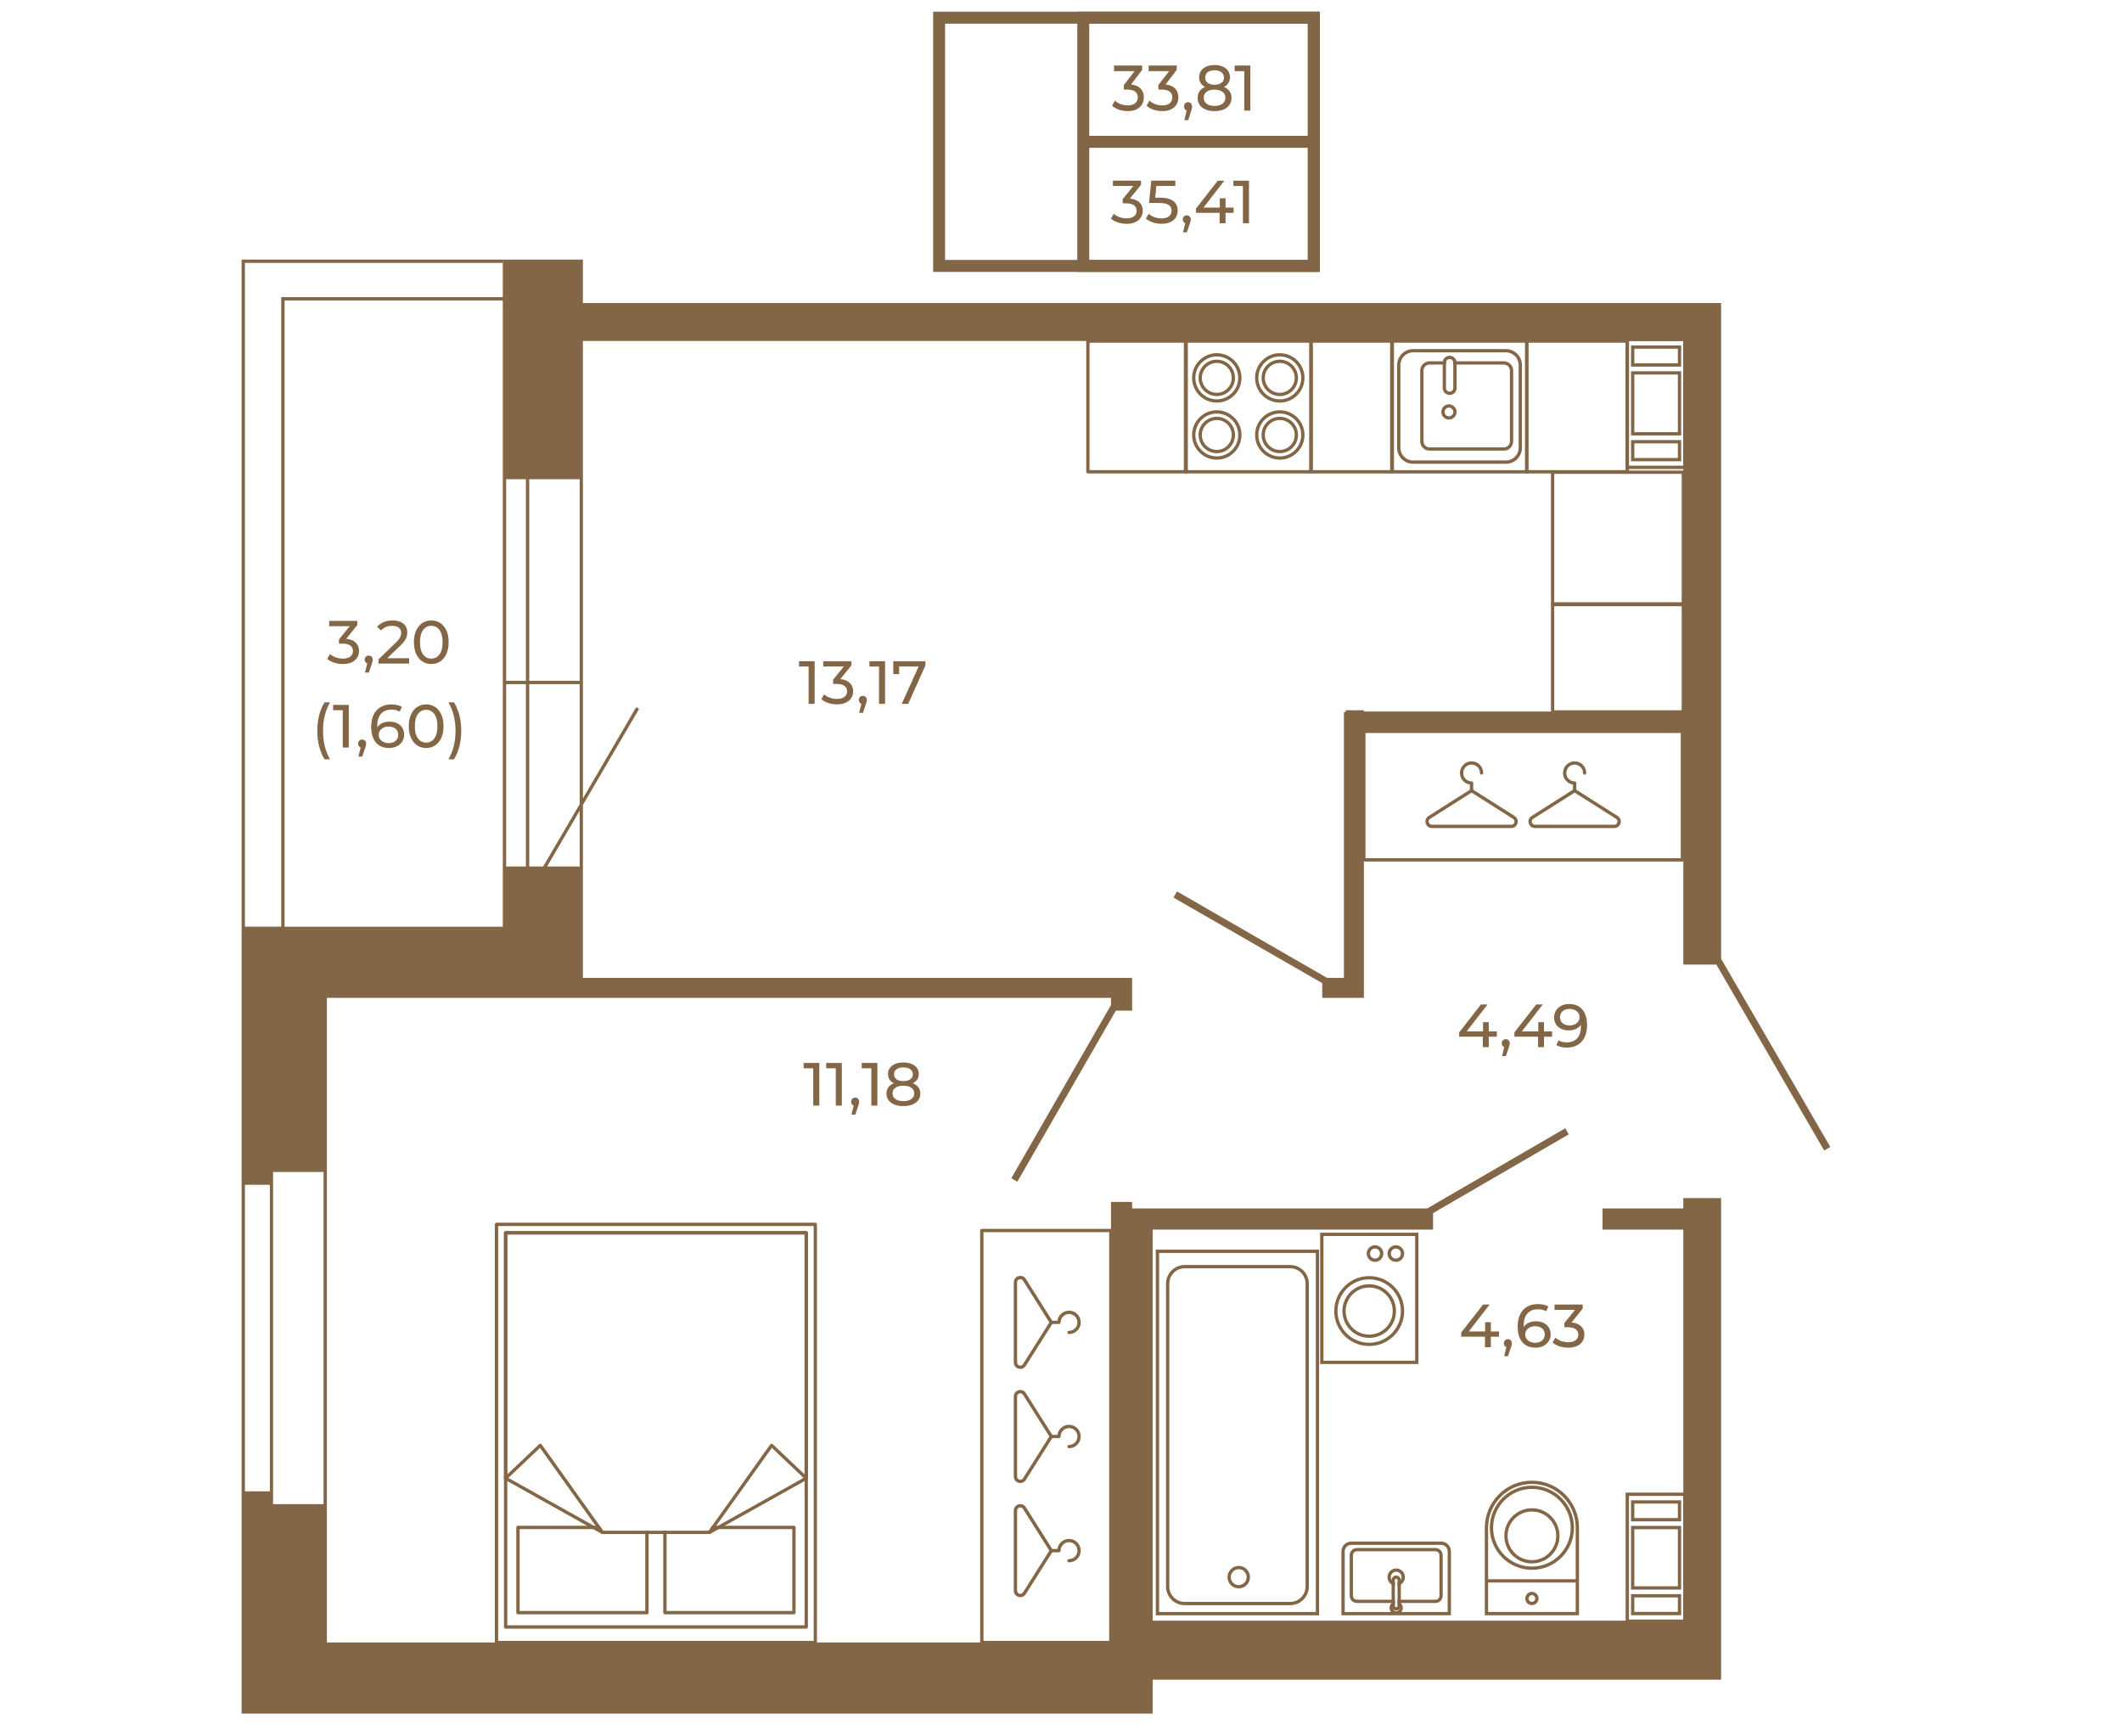 <?xml version="1.0" encoding="UTF-8"?>
<!DOCTYPE svg PUBLIC "-//W3C//DTD SVG 1.1//EN" "http://www.w3.org/Graphics/SVG/1.1/DTD/svg11.dtd">
<!-- Creator: CorelDRAW 2020 (64-Bit) -->
<svg xmlns="http://www.w3.org/2000/svg" xml:space="preserve" width="670px" height="548px" version="1.1" style="shape-rendering:geometricPrecision; text-rendering:geometricPrecision; image-rendering:optimizeQuality; fill-rule:evenodd; clip-rule:evenodd"
viewBox="0 0 572.37 467.73"
 xmlns:xlink="http://www.w3.org/1999/xlink"
 xmlns:xodm="http://www.corel.com/coreldraw/odm/2003">
 <defs>
  <style type="text/css">
   <![CDATA[
    .str0 {stroke:#836645;stroke-width:3.23;stroke-miterlimit:10}
    .fil0 {fill:none}
    .fil1 {fill:none;fill-rule:nonzero}
    .fil2 {fill:#836645;fill-rule:nonzero}
   ]]>
  </style>
 </defs>
 <g id="Слой_x0020_1">
  <rect class="fil0" width="572.37" height="467.73"/>
 </g>
 <g id="Слой_x0020_1_0">
  <polygon class="fil1 str0" points="354.37,71.51 253.31,71.51 253.31,4.56 354.37,4.56 "/>
  <polygon class="fil1 str0" points="354.37,71.51 292.19,71.51 292.19,4.56 354.37,4.56 "/>
  <line class="fil1 str0" x1="292.19" y1="38.04" x2="354.41" y2= "38.04" />
  <path class="fil2" d="M304.77 53.35c1.13,0.11 1.99,0.45 2.58,1.04 0.59,0.59 0.88,1.33 0.88,2.24 0,0.66 -0.16,1.25 -0.49,1.78 -0.33,0.53 -0.82,0.96 -1.47,1.27 -0.65,0.31 -1.45,0.47 -2.39,0.47 -0.82,0 -1.61,-0.13 -2.36,-0.37 -0.76,-0.25 -1.38,-0.59 -1.86,-1.03l0.76 -1.3c0.39,0.37 0.89,0.67 1.51,0.9 0.61,0.22 1.26,0.33 1.95,0.33 0.86,0 1.52,-0.18 2,-0.54 0.47,-0.36 0.71,-0.86 0.71,-1.49 0,-0.64 -0.23,-1.13 -0.7,-1.48 -0.48,-0.35 -1.19,-0.53 -2.14,-0.53l-0.92 0 0 -1.15 2.89 -3.54 -5.53 0 0 -1.43 7.58 0 0 1.12 -3 3.71z"/>
  <path id="1" class="fil2" d="M312.88 53.1c1.64,0 2.85,0.31 3.62,0.93 0.77,0.62 1.16,1.46 1.16,2.54 0,0.67 -0.16,1.28 -0.48,1.83 -0.33,0.54 -0.81,0.97 -1.47,1.28 -0.65,0.31 -1.45,0.47 -2.4,0.47 -0.81,0 -1.6,-0.13 -2.35,-0.37 -0.76,-0.25 -1.38,-0.59 -1.87,-1.03l0.75 -1.3c0.4,0.37 0.9,0.67 1.51,0.9 0.62,0.22 1.26,0.33 1.94,0.33 0.87,0 1.54,-0.18 2.01,-0.55 0.48,-0.36 0.72,-0.86 0.72,-1.5 0,-0.69 -0.27,-1.21 -0.79,-1.57 -0.53,-0.35 -1.42,-0.53 -2.69,-0.53l-2.61 0 0.6 -6.01 6.49 0 0 1.43 -5.11 0 -0.31 3.15 1.28 0z"/>
  <polygon id="2" class="fil2" points="332.75,57.19 330.57,57.19 330.57,60.01 328.97,60.01 328.97,57.19 322.59,57.19 322.59,56.04 328.47,48.52 330.24,48.52 324.61,55.78 329.02,55.78 329.02,53.28 330.57,53.28 330.57,55.78 332.75,55.78 "/>
  <polygon id="3" class="fil2" points="336.89,48.52 336.89,60.01 335.26,60.01 335.26,49.95 332.67,49.95 332.67,48.52 "/>
  <path id="4" class="fil2" d="M320.12 57.86c0.31,0 0.56,0.11 0.77,0.32 0.2,0.22 0.3,0.48 0.3,0.8 0,0.16 -0.02,0.32 -0.06,0.48 -0.04,0.15 -0.11,0.38 -0.22,0.7l-0.77 2.28 -1.04 0 0.61 -2.44c-0.21,-0.08 -0.37,-0.21 -0.5,-0.39 -0.12,-0.18 -0.19,-0.39 -0.19,-0.63 0,-0.33 0.11,-0.6 0.31,-0.81 0.21,-0.2 0.48,-0.31 0.79,-0.31z"/>
  <path class="fil2" d="M305.08 22.58c1.12,0.11 1.98,0.48 2.57,1.1 0.6,0.62 0.89,1.41 0.89,2.37 0,0.69 -0.16,1.32 -0.49,1.88 -0.33,0.56 -0.82,1.01 -1.47,1.34 -0.65,0.33 -1.45,0.49 -2.39,0.49 -0.82,0 -1.61,-0.13 -2.37,-0.39 -0.75,-0.26 -1.37,-0.62 -1.85,-1.08l0.75 -1.37c0.4,0.39 0.9,0.7 1.52,0.94 0.61,0.24 1.26,0.36 1.95,0.36 0.85,0 1.52,-0.19 1.99,-0.58 0.48,-0.38 0.72,-0.9 0.72,-1.58 0,-0.67 -0.24,-1.19 -0.71,-1.56 -0.47,-0.37 -1.18,-0.55 -2.13,-0.55l-0.92 0 0 -1.22 2.89 -3.75 -5.54 0 0 -1.51 7.59 0 0 1.18 -3 3.93z"/>
  <path id="1" class="fil2" d="M314.39 22.58c1.12,0.11 1.98,0.48 2.58,1.1 0.59,0.62 0.88,1.41 0.88,2.37 0,0.69 -0.16,1.32 -0.49,1.88 -0.33,0.56 -0.82,1.01 -1.47,1.34 -0.65,0.33 -1.45,0.49 -2.39,0.49 -0.82,0 -1.61,-0.13 -2.36,-0.39 -0.76,-0.26 -1.38,-0.62 -1.86,-1.08l0.76 -1.37c0.39,0.39 0.89,0.7 1.51,0.94 0.61,0.24 1.26,0.36 1.95,0.36 0.85,0 1.52,-0.19 2,-0.58 0.47,-0.38 0.71,-0.9 0.71,-1.58 0,-0.67 -0.24,-1.19 -0.71,-1.56 -0.47,-0.37 -1.18,-0.55 -2.13,-0.55l-0.92 0 0 -1.22 2.89 -3.75 -5.53 0 0 -1.51 7.58 0 0 1.18 -3 3.93z"/>
  <path id="2" class="fil2" d="M330.14 23.25c0.65,0.27 1.16,0.65 1.51,1.15 0.35,0.5 0.52,1.09 0.52,1.79 0,0.73 -0.18,1.36 -0.56,1.9 -0.37,0.54 -0.9,0.95 -1.59,1.24 -0.69,0.29 -1.5,0.43 -2.43,0.43 -0.92,0 -1.72,-0.14 -2.41,-0.43 -0.68,-0.29 -1.21,-0.7 -1.58,-1.24 -0.37,-0.54 -0.56,-1.17 -0.56,-1.9 0,-0.7 0.17,-1.29 0.52,-1.79 0.34,-0.5 0.84,-0.88 1.5,-1.15 -0.52,-0.26 -0.92,-0.62 -1.2,-1.06 -0.27,-0.44 -0.41,-0.96 -0.41,-1.56 0,-0.67 0.17,-1.25 0.52,-1.75 0.34,-0.5 0.83,-0.88 1.45,-1.15 0.63,-0.26 1.35,-0.4 2.17,-0.4 0.83,0 1.56,0.14 2.19,0.4 0.63,0.27 1.12,0.65 1.46,1.15 0.35,0.5 0.52,1.08 0.52,1.75 0,0.59 -0.14,1.11 -0.42,1.55 -0.28,0.45 -0.68,0.81 -1.2,1.07zm-2.55 -4.51c-0.78,0 -1.39,0.18 -1.84,0.53 -0.45,0.35 -0.67,0.83 -0.67,1.43 0,0.6 0.22,1.08 0.66,1.42 0.45,0.35 1.06,0.53 1.85,0.53 0.8,0 1.43,-0.18 1.88,-0.53 0.45,-0.34 0.68,-0.82 0.68,-1.42 0,-0.6 -0.23,-1.08 -0.7,-1.43 -0.46,-0.35 -1.08,-0.53 -1.86,-0.53zm0 9.62c0.91,0 1.63,-0.2 2.15,-0.6 0.53,-0.4 0.79,-0.94 0.79,-1.63 0,-0.67 -0.26,-1.2 -0.79,-1.58 -0.52,-0.39 -1.24,-0.59 -2.15,-0.59 -0.91,0 -1.62,0.2 -2.13,0.59 -0.52,0.38 -0.78,0.91 -0.78,1.58 0,0.69 0.26,1.23 0.78,1.63 0.51,0.4 1.22,0.6 2.13,0.6z"/>
  <polygon id="3" class="fil2" points="337.25,17.47 337.25,29.62 335.62,29.62 335.62,18.98 333.03,18.98 333.03,17.47 "/>
  <path id="4" class="fil2" d="M320.48 27.35c0.31,0 0.56,0.11 0.76,0.34 0.21,0.22 0.31,0.5 0.31,0.84 0,0.17 -0.02,0.34 -0.06,0.5 -0.04,0.17 -0.11,0.41 -0.22,0.75l-0.77 2.41 -1.04 0 0.61 -2.58c-0.21,-0.09 -0.38,-0.22 -0.5,-0.41 -0.13,-0.19 -0.19,-0.42 -0.19,-0.67 0,-0.35 0.1,-0.63 0.31,-0.85 0.21,-0.22 0.47,-0.33 0.79,-0.33z"/>
  <g id="_2061767329424">
   <g>
    <g>
     <g>
      <g>
       <g>
        <g>
         <path class="fil2" d="M337.16 425.15c0,1.67 -1.36,3.03 -3.04,3.03 -1.67,0 -3.03,-1.36 -3.03,-3.03 0,-1.68 1.36,-3.04 3.03,-3.04 1.68,0 3.04,1.36 3.04,3.04zm-5.18 0l0 0c0,1.18 0.96,2.14 2.14,2.14 1.18,0 2.15,-0.96 2.15,-2.14 0,-1.18 -0.97,-2.15 -2.15,-2.15 -1.18,0 -2.14,0.97 -2.14,2.15z"/>
        </g>
       </g>
      </g>
     </g>
    </g>
   </g>
   <g>
    <g>
     <g>
      <g>
       <g>
        <g>
         <path class="fil2" d="M353.04 345.99l0 81.69c0,2.78 -2.26,5.03 -5.03,5.03l-28.47 0c-2.77,0 -5.03,-2.25 -5.03,-5.03l0 -81.69c0,-2.77 2.26,-5.03 5.03,-5.03l28.47 0c2.77,0 5.03,2.26 5.03,5.03zm-37.64 81.69l0 0c0,2.28 1.86,4.14 4.14,4.14l28.47 0c2.28,0 4.14,-1.86 4.14,-4.14l0 -81.69c0,-2.28 -1.86,-4.14 -4.14,-4.14l-28.47 0c-2.28,0 -4.14,1.86 -4.14,4.14l0 81.69z"/>
        </g>
       </g>
      </g>
     </g>
    </g>
   </g>
   <g>
    <g>
     <g>
      <g>
       <g>
        <g>
         <path class="fil2" d="M355.8 336.82l0 98.62 -44.05 0 0 -98.62 44.05 0zm-0.89 97.72l0 0 0 -96.83 -42.27 0 0 96.83 42.27 0z"/>
        </g>
       </g>
      </g>
     </g>
    </g>
   </g>
  </g>
  <g id="_2061767329952">
   <g>
    <g>
     <g>
      <g>
       <g>
        <g>
         <path class="fil2" d="M425.91 411.83l0 23.61 -25.41 0 0 -23.61c0,-7.01 5.7,-12.71 12.7,-12.71 7.01,0 12.71,5.7 12.71,12.71zm-0.89 22.71l0 0 0 -22.71c0,-6.52 -5.3,-11.82 -11.82,-11.82 -6.51,0 -11.81,5.3 -11.81,11.82l0 22.71 23.63 0z"/>
        </g>
       </g>
      </g>
     </g>
    </g>
   </g>
   <g>
    <g>
     <g>
      <g>
       <g>
        <g>
         <path class="fil2" d="M415 430.91c0,0.98 -0.81,1.79 -1.8,1.79 -0.99,0 -1.79,-0.81 -1.79,-1.79 0,-0.99 0.8,-1.8 1.79,-1.8 0.99,0 1.8,0.81 1.8,1.8zm-2.7 0l0 0c0,0.49 0.41,0.9 0.9,0.9 0.5,0 0.9,-0.41 0.9,-0.9 0,-0.5 -0.4,-0.91 -0.9,-0.91 -0.49,0 -0.9,0.41 -0.9,0.91z"/>
        </g>
       </g>
      </g>
     </g>
    </g>
   </g>
   <g>
    <g>
     <g>
      <g>
       <g>
        <g>
         <polygon class="fil2" points="425.46,425.71 425.46,426.6 400.94,426.6 400.94,425.71 "/>
        </g>
       </g>
      </g>
     </g>
    </g>
   </g>
   <g>
    <g>
     <g>
      <g>
       <g>
        <g>
         <path class="fil2" d="M424.56 411.83c0,6.26 -5.1,11.35 -11.36,11.35 -6.26,0 -11.35,-5.09 -11.35,-11.35 0,-6.26 5.09,-11.36 11.35,-11.36 6.26,0 11.36,5.1 11.36,11.36zm-21.82 0l0 0c0,5.76 4.69,10.46 10.46,10.46 5.77,0 10.46,-4.7 10.46,-10.46 0,-5.77 -4.69,-10.47 -10.46,-10.47 -5.77,0 -10.46,4.7 -10.46,10.47z"/>
        </g>
       </g>
      </g>
     </g>
    </g>
   </g>
   <g>
    <g>
     <g>
      <g>
       <g>
        <g>
         <path class="fil2" d="M420.65 414c0,4.11 -3.34,7.45 -7.45,7.45 -4.1,0 -7.44,-3.34 -7.44,-7.45 0,-4.1 3.34,-7.44 7.44,-7.44 4.11,0 7.45,3.34 7.45,7.44zm-14 0l0 0c0,3.62 2.94,6.56 6.55,6.56 3.62,0 6.56,-2.94 6.56,-6.56 0,-3.61 -2.94,-6.55 -6.56,-6.55 -3.61,0 -6.55,2.94 -6.55,6.55z"/>
        </g>
       </g>
      </g>
     </g>
    </g>
   </g>
  </g>
  <g id="_2061767336720">
   <g>
    <g>
     <g>
      <g>
       <g>
        <g>
         <path class="fil2" d="M361.82 418.19l0 17.25 29.55 0 0 -17.25c0,-1.46 -1.18,-2.64 -2.64,-2.64l-24.27 0c-1.45,0 -2.64,1.18 -2.64,2.64zm26.91 -1.75l0 0c0.96,0 1.75,0.79 1.75,1.75l0 16.36 -27.77 0 0 -16.36c0,-0.96 0.79,-1.75 1.75,-1.75l24.27 0z"/>
        </g>
       </g>
      </g>
     </g>
    </g>
   </g>
   <g>
    <g>
     <g>
      <g>
       <g>
        <g>
         <path class="fil2" d="M364.05 419.23l0 10.94c0,1.08 0.88,1.95 1.95,1.95l10.24 0 0 -0.89 -10.24 0c-0.58,0 -1.06,-0.47 -1.06,-1.06l0 -10.94c0,-0.58 0.48,-1.06 1.06,-1.06l21.19 0c0.59,0 1.07,0.48 1.07,1.06l0 10.94c0,0.59 -0.48,1.06 -1.07,1.06l-10.23 0 0 0.89 10.23 0c1.08,0 1.95,-0.87 1.95,-1.95l0 -10.94c0,-1.07 -0.87,-1.95 -1.95,-1.95l-21.19 0c-1.07,0 -1.95,0.88 -1.95,1.95z"/>
        </g>
       </g>
      </g>
     </g>
    </g>
   </g>
   <g>
    <g>
     <g>
      <g>
       <g>
        <g>
         <path class="fil2" d="M374.25 425.15c0,0.83 0.45,1.57 1.1,1.99 0.27,0.17 0.57,0.28 0.89,0.33l0 -0.91c-0.38,-0.09 -0.69,-0.34 -0.88,-0.66 -0.14,-0.22 -0.22,-0.48 -0.22,-0.75 0,-0.8 0.66,-1.46 1.46,-1.46 0.8,0 1.45,0.66 1.45,1.46 0,0.27 -0.08,0.53 -0.21,0.75 -0.19,0.32 -0.51,0.56 -0.88,0.66l0 0.91c0.32,-0.05 0.62,-0.17 0.89,-0.33 0.66,-0.43 1.1,-1.16 1.1,-1.99 0,-1.29 -1.06,-2.35 -2.35,-2.35 -1.29,0 -2.35,1.06 -2.35,2.35z"/>
        </g>
       </g>
      </g>
     </g>
    </g>
   </g>
   <g>
    <g>
     <g>
      <g>
       <g>
        <g>
         <path class="fil2" d="M376.96 432.62c0.31,0.13 0.54,0.45 0.54,0.82 0,0.14 -0.04,0.29 -0.1,0.41 -0.15,0.29 -0.45,0.49 -0.8,0.49 -0.36,0 -0.66,-0.2 -0.8,-0.5 -0.07,-0.12 -0.1,-0.26 -0.1,-0.4 0,-0.37 0.22,-0.69 0.54,-0.82l0 -0.93c-0.32,0.06 -0.62,0.21 -0.85,0.43 -0.02,0.01 -0.03,0.02 -0.04,0.03 -0.34,0.33 -0.55,0.79 -0.55,1.29 0,0.42 0.15,0.81 0.39,1.11 0.33,0.42 0.83,0.68 1.41,0.68 0.57,0 1.08,-0.26 1.4,-0.68 0.25,-0.3 0.39,-0.69 0.39,-1.11 0,-0.5 -0.21,-0.96 -0.54,-1.28 -0.02,-0.02 -0.03,-0.03 -0.05,-0.04 -0.23,-0.22 -0.52,-0.37 -0.84,-0.43l0 0.93z"/>
        </g>
       </g>
      </g>
     </g>
    </g>
   </g>
   <g>
    <g>
     <g>
      <g>
       <g>
        <g>
         <path class="fil2" d="M375.36 425.9c-0.01,0.02 -0.01,0.04 -0.01,0.05l0 6.95c0,0.38 0.18,0.72 0.45,0.94 0.21,0.2 0.49,0.31 0.8,0.31 0.3,0 0.58,-0.11 0.8,-0.3 0.27,-0.23 0.45,-0.57 0.45,-0.95l0 -6.95c0,-0.01 0,-0.03 -0.01,-0.05 -0.02,-0.67 -0.57,-1.2 -1.24,-1.2 -0.68,0 -1.22,0.53 -1.24,1.2zm1.6 0.05l0 0 0 6.95c0,0.19 -0.17,0.35 -0.36,0.35 -0.2,0 -0.36,-0.16 -0.36,-0.35l0 -6.95c0,-0.19 0.16,-0.36 0.36,-0.36 0.19,0 0.36,0.17 0.36,0.36z"/>
        </g>
       </g>
      </g>
     </g>
    </g>
   </g>
  </g>
  <g id="_2061767278976">
   <g>
    <g>
     <g>
      <g>
       <g>
        <g>
         <path class="fil2" d="M382.6 332.25l0 35.42 -26.51 0 0 -35.42 26.51 0zm-0.89 34.53l0 0 0 -33.64 -24.73 0 0 33.64 24.73 0z"/>
        </g>
       </g>
      </g>
     </g>
    </g>
   </g>
   <g>
    <g>
     <g>
      <g>
       <g>
        <g>
         <g>
          <path class="fil2" d="M376.55 353.38c0,3.99 -3.25,7.24 -7.24,7.24 -3.98,0 -7.23,-3.25 -7.23,-7.24 0,-3.98 3.25,-7.23 7.23,-7.23 3.99,0 7.24,3.25 7.24,7.23zm-13.58 0l0 0c0,3.5 2.85,6.35 6.34,6.35 3.5,0 6.35,-2.85 6.35,-6.35 0,-3.49 -2.85,-6.34 -6.35,-6.34 -3.49,0 -6.34,2.85 -6.34,6.34z"/>
         </g>
        </g>
       </g>
      </g>
     </g>
    </g>
    <g>
     <g>
      <g>
       <g>
        <g>
         <g>
          <path class="fil2" d="M378.75 353.38c0,5.21 -4.23,9.44 -9.44,9.44 -5.2,0 -9.43,-4.23 -9.43,-9.44 0,-5.2 4.23,-9.43 9.43,-9.43 5.21,0 9.44,4.23 9.44,9.43zm-17.98 0l0 0c0,4.72 3.83,8.55 8.54,8.55 4.72,0 8.55,-3.83 8.55,-8.55 0,-4.71 -3.83,-8.54 -8.55,-8.54 -4.71,0 -8.54,3.83 -8.54,8.54z"/>
         </g>
        </g>
       </g>
      </g>
     </g>
    </g>
   </g>
   <g>
    <g>
     <g>
      <g>
       <g>
        <g>
         <g>
          <path class="fil2" d="M378.75 337.88c0,1.23 -1,2.24 -2.24,2.24 -1.24,0 -2.25,-1.01 -2.25,-2.24 0,-1.24 1.01,-2.25 2.25,-2.25 1.24,0 2.24,1.01 2.24,2.25zm-3.59 0l0 0c0,0.74 0.6,1.35 1.35,1.35 0.75,0 1.35,-0.61 1.35,-1.35 0,-0.75 -0.6,-1.36 -1.35,-1.36 -0.75,0 -1.35,0.61 -1.35,1.36z"/>
         </g>
        </g>
       </g>
      </g>
     </g>
    </g>
    <g>
     <g>
      <g>
       <g>
        <g>
         <g>
          <path class="fil2" d="M373.13 337.88c0,1.23 -1.01,2.24 -2.25,2.24 -1.24,0 -2.24,-1.01 -2.24,-2.24 0,-1.24 1,-2.25 2.24,-2.25 1.24,0 2.25,1.01 2.25,2.25zm-3.6 0l0 0c0,0.74 0.6,1.35 1.35,1.35 0.75,0 1.35,-0.61 1.35,-1.35 0,-0.75 -0.6,-1.36 -1.35,-1.36 -0.75,0 -1.35,0.61 -1.35,1.36z"/>
         </g>
        </g>
       </g>
      </g>
     </g>
    </g>
   </g>
  </g>
  <g id="_2061599049296">
   <g>
    <g>
     <g>
      <g>
       <g>
        <path class="fil2" d="M439.38 91.77l0 35.27c0,0.24 -0.2,0.44 -0.45,0.44l-27.12 0c-0.24,0 -0.44,-0.2 -0.44,-0.44l0 -35.27c0,-0.24 0.2,-0.44 0.44,-0.44l27.12 0c0.25,0 0.45,0.2 0.45,0.44zm-0.9 34.82l0 0 0 -34.37 -26.22 0 0 34.37 26.22 0z"/>
       </g>
      </g>
     </g>
    </g>
   </g>
  </g>
  <g id="_2061599048720">
   <g>
    <g>
     <g>
      <g>
       <g>
        <g>
         <path class="fil2" d="M354.08 91.77l0 35.27c0,0.24 -0.2,0.44 -0.45,0.44l-33.86 0c-0.25,0 -0.45,-0.2 -0.45,-0.44l0 -35.27c0,-0.24 0.2,-0.44 0.45,-0.44l33.86 0c0.25,0 0.45,0.2 0.45,0.44zm-0.89 34.82l0 0 0 -34.37 -32.98 0 0 34.37 32.98 0z"/>
        </g>
       </g>
      </g>
     </g>
    </g>
   </g>
   <g>
    <g>
     <g>
      <g>
       <g>
        <g>
         <g>
          <g>
           <path class="fil2" d="M350.12 101.71c0,2.71 -2.21,4.91 -4.92,4.91 -2.71,0 -4.92,-2.2 -4.92,-4.91 0,-2.71 2.21,-4.92 4.92,-4.92 2.71,0 4.92,2.21 4.92,4.92zm-8.95 0l0 0c0,2.22 1.81,4.02 4.03,4.02 2.22,0 4.02,-1.8 4.02,-4.02 0,-2.22 -1.8,-4.03 -4.02,-4.03 -2.22,0 -4.03,1.81 -4.03,4.03z"/>
          </g>
         </g>
        </g>
       </g>
      </g>
     </g>
     <g>
      <g>
       <g>
        <g>
         <g>
          <g>
           <path class="fil2" d="M351.87 101.71c0,3.68 -2.99,6.67 -6.67,6.67 -3.68,0 -6.67,-2.99 -6.67,-6.67 0,-3.68 2.99,-6.67 6.67,-6.67 3.68,0 6.67,2.99 6.67,6.67zm-12.45 0l0 0c0,3.18 2.59,5.78 5.78,5.78 3.18,0 5.78,-2.6 5.78,-5.78 0,-3.19 -2.6,-5.78 -5.78,-5.78 -3.19,0 -5.78,2.59 -5.78,5.78z"/>
          </g>
         </g>
        </g>
       </g>
      </g>
     </g>
    </g>
    <g>
     <g>
      <g>
       <g>
        <g>
         <g>
          <g>
           <path class="fil2" d="M350.12 117.1c0,2.71 -2.21,4.92 -4.92,4.92 -2.71,0 -4.92,-2.21 -4.92,-4.92 0,-2.71 2.21,-4.91 4.92,-4.91 2.71,0 4.92,2.2 4.92,4.91zm-8.95 0l0 0c0,2.22 1.81,4.03 4.03,4.03 2.22,0 4.02,-1.81 4.02,-4.03 0,-2.22 -1.8,-4.02 -4.02,-4.02 -2.22,0 -4.03,1.8 -4.03,4.02z"/>
          </g>
         </g>
        </g>
       </g>
      </g>
     </g>
     <g>
      <g>
       <g>
        <g>
         <g>
          <g>
           <path class="fil2" d="M351.87 117.1c0,3.68 -2.99,6.67 -6.67,6.67 -3.68,0 -6.67,-2.99 -6.67,-6.67 0,-3.67 2.99,-6.67 6.67,-6.67 3.68,0 6.67,3 6.67,6.67zm-12.45 0l0 0c0,3.19 2.59,5.78 5.78,5.78 3.18,0 5.78,-2.59 5.78,-5.78 0,-3.18 -2.6,-5.77 -5.78,-5.77 -3.19,0 -5.78,2.59 -5.78,5.77z"/>
          </g>
         </g>
        </g>
       </g>
      </g>
     </g>
    </g>
    <g>
     <g>
      <g>
       <g>
        <g>
         <g>
          <g>
           <path class="fil2" d="M333.12 101.71c0,2.71 -2.2,4.91 -4.91,4.91 -2.72,0 -4.92,-2.2 -4.92,-4.91 0,-2.71 2.2,-4.92 4.92,-4.92 2.71,0 4.91,2.21 4.91,4.92zm-8.94 0l0 0c0,2.22 1.81,4.02 4.03,4.02 2.21,0 4.02,-1.8 4.02,-4.02 0,-2.22 -1.81,-4.03 -4.02,-4.03 -2.22,0 -4.03,1.81 -4.03,4.03z"/>
          </g>
         </g>
        </g>
       </g>
      </g>
     </g>
     <g>
      <g>
       <g>
        <g>
         <g>
          <g>
           <path class="fil2" d="M334.87 101.71c0,3.68 -2.99,6.67 -6.66,6.67 -3.68,0 -6.67,-2.99 -6.67,-6.67 0,-3.68 2.99,-6.67 6.67,-6.67 3.67,0 6.66,2.99 6.66,6.67zm-12.44 0l0 0c0,3.18 2.59,5.78 5.78,5.78 3.18,0 5.77,-2.6 5.77,-5.78 0,-3.19 -2.59,-5.78 -5.77,-5.78 -3.19,0 -5.78,2.59 -5.78,5.78z"/>
          </g>
         </g>
        </g>
       </g>
      </g>
     </g>
    </g>
    <g>
     <g>
      <g>
       <g>
        <g>
         <g>
          <g>
           <path class="fil2" d="M333.12 117.1c0,2.71 -2.2,4.92 -4.91,4.92 -2.72,0 -4.92,-2.21 -4.92,-4.92 0,-2.71 2.2,-4.91 4.92,-4.91 2.71,0 4.91,2.2 4.91,4.91zm-8.94 0l0 0c0,2.22 1.81,4.03 4.03,4.03 2.21,0 4.02,-1.81 4.02,-4.03 0,-2.22 -1.81,-4.02 -4.02,-4.02 -2.22,0 -4.03,1.8 -4.03,4.02z"/>
          </g>
         </g>
        </g>
       </g>
      </g>
     </g>
     <g>
      <g>
       <g>
        <g>
         <g>
          <g>
           <path class="fil2" d="M334.87 117.1c0,3.68 -2.99,6.67 -6.66,6.67 -3.68,0 -6.67,-2.99 -6.67,-6.67 0,-3.67 2.99,-6.67 6.67,-6.67 3.67,0 6.66,3 6.66,6.67zm-12.44 0l0 0c0,3.19 2.59,5.78 5.78,5.78 3.18,0 5.77,-2.59 5.77,-5.78 0,-3.18 -2.59,-5.77 -5.77,-5.77 -3.19,0 -5.78,2.59 -5.78,5.77z"/>
          </g>
         </g>
        </g>
       </g>
      </g>
     </g>
    </g>
   </g>
  </g>
  <g id="_2061599054048">
   <g>
    <g>
     <g>
      <g>
       <g>
        <path class="fil2" d="M375.85 91.77l0 35.27c0,0.24 -0.2,0.44 -0.45,0.44l-21.78 0c-0.25,0 -0.45,-0.2 -0.45,-0.44l0 -35.27c0,-0.24 0.2,-0.44 0.45,-0.44l21.78 0c0.25,0 0.45,0.2 0.45,0.44zm-0.89 34.82l0 0 0 -34.37 -20.89 0 0 34.37 20.89 0z"/>
       </g>
      </g>
     </g>
    </g>
   </g>
  </g>
  <g id="_2061598986944">
   <g>
    <g>
     <g>
      <g>
       <g>
        <path class="fil2" d="M320.4 91.77l0 35.27c0,0.24 -0.2,0.44 -0.45,0.44l-26.51 0c-0.25,0 -0.45,-0.2 -0.45,-0.44l0 -35.27c0,-0.24 0.2,-0.44 0.45,-0.44l26.51 0c0.25,0 0.45,0.2 0.45,0.44zm-0.89 34.82l0 0 0 -34.37 -25.63 0 0 34.37 25.63 0z"/>
       </g>
      </g>
     </g>
    </g>
   </g>
  </g>
  <g id="_2061598987040">
   <g>
    <g>
     <g>
      <g>
       <g>
        <path class="fil2" d="M454.49 127.14l0 35.52c0,0.25 -0.2,0.45 -0.44,0.45l-35.27 0c-0.24,0 -0.44,-0.2 -0.44,-0.45l0 -35.52c0,-0.25 0.2,-0.44 0.44,-0.44l35.27 0c0.24,0 0.44,0.19 0.44,0.44zm-0.89 35.08l0 0 0 -34.63 -34.37 0 0 34.63 34.37 0z"/>
       </g>
      </g>
     </g>
    </g>
   </g>
  </g>
  <g id="_2061598987952">
   <g>
    <g>
     <g>
      <g>
       <g>
        <path class="fil2" d="M454.49 162.85l0 28.95c0,0.25 -0.2,0.45 -0.44,0.45l-35.27 0c-0.24,0 -0.44,-0.2 -0.44,-0.45l0 -28.95c0,-0.25 0.2,-0.45 0.44,-0.45l35.27 0c0.24,0 0.44,0.2 0.44,0.45zm-0.89 28.5l0 0 0 -28.06 -34.37 0 0 28.06 34.37 0z"/>
       </g>
      </g>
     </g>
    </g>
   </g>
  </g>
  <g id="_2061598992416">
   <g>
    <g>
     <g>
      <g>
       <g>
        <g>
         <path class="fil2" d="M375.1 91.77l0 35.27c0,0.24 0.21,0.45 0.45,0.45l36.26 0c0.25,0 0.44,-0.21 0.44,-0.45l0 -35.27c0,-0.24 -0.19,-0.44 -0.44,-0.44l-36.26 0c-0.24,0 -0.45,0.2 -0.45,0.44zm36.27 0.45l0 0 0 34.38 -35.37 0 0 -34.38 35.37 0z"/>
        </g>
       </g>
      </g>
     </g>
    </g>
   </g>
   <g>
    <g>
     <g>
      <g>
       <g>
        <g>
         <path class="fil2" d="M376.84 98.25l0 22.31c0,2.38 1.94,4.32 4.32,4.32l25.04 0c2.38,0 4.32,-1.94 4.32,-4.32l0 -22.31c0,-2.38 -1.94,-4.31 -4.32,-4.31l-25.04 0c-2.38,0 -4.32,1.93 -4.32,4.31zm29.36 -3.43l0 0c1.89,0 3.43,1.54 3.43,3.43l0 22.31c0,1.89 -1.54,3.42 -3.43,3.42l-25.04 0c-1.89,0 -3.43,-1.53 -3.43,-3.42l0 -22.31c0,-1.89 1.54,-3.43 3.43,-3.43l25.04 0z"/>
        </g>
       </g>
      </g>
     </g>
    </g>
   </g>
   <g>
    <g>
     <g>
      <g>
       <g>
        <g>
         <path class="fil2" d="M383.07 99.74l0 19.08c0,1.39 1.13,2.52 2.52,2.52l20.05 0c1.39,0 2.52,-1.13 2.52,-2.52l0 -19.08c0,-1.38 -1.13,-2.51 -2.52,-2.51l-13.72 0c0.05,0.1 0.07,0.22 0.07,0.35l0 0.54 13.65 0c0.9,0 1.63,0.73 1.63,1.62l0 19.08c0,0.9 -0.73,1.63 -1.63,1.63l-20.05 0c-0.9,0 -1.62,-0.73 -1.62,-1.63l0 -19.08c0,-0.89 0.72,-1.62 1.62,-1.62l4.44 0 0 -0.54c0,-0.13 0.02,-0.25 0.06,-0.35l-4.5 0c-1.39,0 -2.52,1.13 -2.52,2.51z"/>
        </g>
       </g>
      </g>
     </g>
    </g>
   </g>
   <g>
    <g>
     <g>
      <g>
       <g>
        <g>
         <path class="fil2" d="M388.77 110.9c0,1.13 0.92,2.05 2.05,2.05 1.14,0 2.07,-0.92 2.07,-2.05 0,-1.14 -0.93,-2.07 -2.07,-2.07 -1.13,0 -2.05,0.93 -2.05,2.07zm3.22 0l0 0c0,0.64 -0.52,1.17 -1.17,1.17 -0.64,0 -1.16,-0.53 -1.16,-1.17 0,-0.65 0.52,-1.18 1.16,-1.18 0.65,0 1.17,0.53 1.17,1.18z"/>
        </g>
       </g>
      </g>
     </g>
    </g>
   </g>
   <g>
    <g>
     <g>
      <g>
       <g>
        <g>
         <path class="fil2" d="M389.17 97.23c-0.03,0.11 -0.03,0.23 -0.03,0.35l0 6.89c0,1.01 0.83,1.84 1.9,1.84 1.02,0 1.85,-0.83 1.85,-1.84l0 -6.89c0,-0.12 -0.01,-0.24 -0.04,-0.35 -0.16,-0.85 -0.91,-1.49 -1.81,-1.49l-0.06 0c-0.89,0 -1.65,0.64 -1.81,1.49zm1.87 -0.61l0 0c0.39,0 0.74,0.25 0.88,0.61 0.05,0.1 0.07,0.22 0.07,0.35l0 6.89c0,0.52 -0.43,0.95 -1.01,0.95 -0.53,0 -0.95,-0.43 -0.95,-0.95l0 -6.89c0,-0.13 0.02,-0.25 0.06,-0.35 0.15,-0.36 0.49,-0.61 0.89,-0.61l0.06 0z"/>
        </g>
       </g>
      </g>
     </g>
    </g>
   </g>
  </g>
  <g id="_2061598992944">
   <g>
    <g>
     <g>
      <g>
       <g>
        <path class="fil2" d="M454.92 90.86l0 35.43 -16.44 0 0 -35.43 16.44 0zm-0.9 34.53l0 0 0 -33.64 -14.64 0 0 33.64 14.64 0z"/>
       </g>
      </g>
     </g>
    </g>
   </g>
  </g>
  <g id="_2061599011280">
   <g>
    <g>
     <g>
      <g>
       <g>
        <path class="fil2" d="M453.46 92.95l0 5.72 -13.52 0 0 -5.72 13.52 0zm-0.89 4.83l0 0 0 -3.94 -11.74 0 0 3.94 11.74 0z"/>
       </g>
      </g>
     </g>
    </g>
   </g>
  </g>
  <g id="_2061599033360">
   <g>
    <g>
     <g>
      <g>
       <g>
        <path class="fil2" d="M453.46 118.48l0 5.72 -13.52 0 0 -5.72 13.52 0zm-0.89 4.83l0 0 0 -3.94 -11.74 0 0 3.94 11.74 0z"/>
       </g>
      </g>
     </g>
    </g>
   </g>
  </g>
  <g id="_2061748523920">
   <g>
    <g>
     <g>
      <g>
       <g>
        <path class="fil2" d="M453.46 99.92l0 17.31 -13.52 0 0 -17.31 13.52 0zm-0.89 16.42l0 0 0 -15.53 -11.74 0 0 15.53 11.74 0z"/>
       </g>
      </g>
     </g>
    </g>
   </g>
  </g>
  <g id="_2061748527040">
   <g>
    <g>
     <g>
      <g>
       <g>
        <g>
         <path class="fil2" d="M454.92 402.35l0 35.13 -16.44 0 0 -35.13 16.44 0zm-0.9 34.23l0 0 0 -33.34 -14.64 0 0 33.34 14.64 0z"/>
        </g>
       </g>
      </g>
     </g>
    </g>
   </g>
   <g>
    <g>
     <g>
      <g>
       <g>
        <g>
         <path class="fil2" d="M453.46 404.42l0 5.68 -13.52 0 0 -5.68 13.52 0zm-0.89 4.79l0 0 0 -3.9 -11.74 0 0 3.9 11.74 0z"/>
        </g>
       </g>
      </g>
     </g>
    </g>
   </g>
   <g>
    <g>
     <g>
      <g>
       <g>
        <g>
         <path class="fil2" d="M453.46 429.73l0 5.68 -13.52 0 0 -5.68 13.52 0zm-0.89 4.79l0 0 0 -3.9 -11.74 0 0 3.9 11.74 0z"/>
        </g>
       </g>
      </g>
     </g>
    </g>
   </g>
   <g>
    <g>
     <g>
      <g>
       <g>
        <g>
         <path class="fil2" d="M453.46 411.33l0 17.17 -13.52 0 0 -17.17 13.52 0zm-0.89 16.28l0 0 0 -15.39 -11.74 0 0 15.39 11.74 0z"/>
        </g>
       </g>
      </g>
     </g>
    </g>
   </g>
  </g>
  <g id="_2061748508560">
   <g>
    <path class="fil2" d="M135.59 69.8l-70.42 0 0 392.14 245.74 0 0 -9.13 153.33 0 0 -129.89 -10.2 0 0 2.78 -21.79 0 0 5.71 21.79 0 0 105.47 -143.13 0 0 -105.47 75.63 0 0 -4.44 36.59 -21.23 -0.93 -1.65 -37.22 21.61 -79.61 0 0 -1.74 -5.7 0 0 118.8 -211.5 0 0 -173.84 211.5 0 0 1.94 -26.89 46.7 1.63 0.93 26.56 -46.12 4.4 0 0 -8.84 -148.14 0 0 -46.63 15.15 -25.9 -0.78 -0.47 -14.37 24.6 0 -123.38 296.81 0 0 99.94 -86.15 0 0 -0.34 -4.93 0 0 0.46 -0.46 0 0 71.72 -4.55 0 -40.47 -23.32 -0.95 1.66 40.12 23.08 0 3.97 11.24 0 0 -71.84 86.15 0 0 62.86 8.92 0 29.08 50.15 1.66 -0.96 -29.46 -50.75 0 -176.85 -307.01 0 0 -11.73 -21.61 0 0 10.13 -59.76 0 0 169.79 -9.79 0 0 -179.03 69.52 0 0 -0.89zm-69.52 332.2l0 0 0 -82.67 6.72 0 0 82.67 -6.72 0zm21.2 -86.12l0 0 0 89.57 -13.61 0 0 -89.57 13.61 0zm69.09 -82.39l0 0 -8.8 0 8.8 -15.06 0 15.06zm0 -49.18l0 0 0 32.35 -9.85 16.83 -3.76 0 0 -49.18 13.61 0zm-14.51 0l0 0 0 49.18 -5.33 0 0 -49.18 5.33 0zm14.51 -55.27l0 0 0 54.37 -13.61 0 0 -54.37 13.61 0zm-14.51 0l0 0 0 54.37 -5.33 0 0 -54.37 5.33 0zm-65.09 -48.21l0 0 58.86 0 0 168.89 -58.86 0 0 -168.89z"/>
   </g>
  </g>
  <g id="_2061748511152">
   <polygon class="fil2" points="219.74,178.12 219.74,189.62 218.11,189.62 218.11,179.55 215.52,179.55 215.52,178.12 "/>
   <path id="1" class="fil2" d="M226.66 182.95c1.12,0.11 1.98,0.46 2.57,1.04 0.6,0.59 0.89,1.34 0.89,2.25 0,0.65 -0.16,1.25 -0.49,1.78 -0.33,0.53 -0.82,0.95 -1.47,1.26 -0.65,0.32 -1.45,0.47 -2.39,0.47 -0.82,0 -1.61,-0.12 -2.37,-0.37 -0.75,-0.24 -1.37,-0.59 -1.85,-1.03l0.75 -1.29c0.4,0.37 0.9,0.67 1.51,0.89 0.62,0.23 1.27,0.34 1.96,0.34 0.85,0 1.52,-0.18 1.99,-0.54 0.48,-0.36 0.72,-0.86 0.72,-1.5 0,-0.63 -0.24,-1.13 -0.71,-1.48 -0.47,-0.35 -1.18,-0.52 -2.13,-0.52l-0.92 0 0 -1.15 2.89 -3.55 -5.54 0 0 -1.43 7.59 0 0 1.12 -3 3.71z"/>
   <path id="2" class="fil2" d="M232.75 187.47c0.31,0 0.56,0.1 0.76,0.32 0.21,0.21 0.31,0.48 0.31,0.79 0,0.17 -0.02,0.33 -0.06,0.48 -0.04,0.15 -0.11,0.39 -0.22,0.71l-0.77 2.28 -1.04 0 0.61 -2.45c-0.21,-0.07 -0.38,-0.2 -0.5,-0.38 -0.13,-0.18 -0.19,-0.39 -0.19,-0.64 0,-0.32 0.1,-0.59 0.31,-0.8 0.21,-0.21 0.47,-0.31 0.79,-0.31z"/>
   <polygon id="3" class="fil2" points="238.73,178.12 238.73,189.62 237.1,189.62 237.1,179.55 234.51,179.55 234.51,178.12 "/>
   <polygon id="4" class="fil2" points="249.62,178.12 249.62,179.24 244.97,189.62 243.23,189.62 247.78,179.55 242.52,179.55 242.52,181.6 240.95,181.6 240.95,178.12 "/>
  </g>
  <g id="_2061748512640">
   <polygon class="fil2" points="220.99,286.47 220.99,297.97 219.36,297.97 219.36,287.9 216.77,287.9 216.77,286.47 "/>
   <polygon id="1" class="fil2" points="227.07,286.47 227.07,297.97 225.44,297.97 225.44,287.9 222.85,287.9 222.85,286.47 "/>
   <path id="2" class="fil2" d="M230.68 295.81c0.31,0 0.56,0.11 0.76,0.32 0.21,0.22 0.31,0.48 0.31,0.8 0,0.17 -0.02,0.32 -0.06,0.48 -0.04,0.15 -0.11,0.39 -0.22,0.7l-0.77 2.29 -1.04 0 0.61 -2.45c-0.21,-0.08 -0.38,-0.21 -0.5,-0.39 -0.13,-0.18 -0.19,-0.39 -0.19,-0.63 0,-0.33 0.1,-0.6 0.31,-0.8 0.21,-0.21 0.47,-0.32 0.79,-0.32z"/>
   <polygon id="3" class="fil2" points="236.66,286.47 236.66,297.97 235.03,297.97 235.03,287.9 232.44,287.9 232.44,286.47 "/>
   <path id="4" class="fil2" d="M246.2 291.94c0.66,0.25 1.16,0.61 1.51,1.08 0.35,0.47 0.53,1.04 0.53,1.69 0,0.69 -0.19,1.29 -0.56,1.8 -0.37,0.51 -0.9,0.9 -1.59,1.18 -0.69,0.27 -1.5,0.41 -2.43,0.41 -0.92,0 -1.72,-0.14 -2.41,-0.41 -0.68,-0.28 -1.21,-0.67 -1.58,-1.18 -0.38,-0.51 -0.56,-1.11 -0.56,-1.8 0,-0.65 0.17,-1.22 0.51,-1.69 0.35,-0.47 0.85,-0.83 1.51,-1.08 -0.53,-0.25 -0.93,-0.59 -1.2,-1 -0.28,-0.42 -0.41,-0.91 -0.41,-1.48 0,-0.64 0.17,-1.19 0.52,-1.66 0.34,-0.47 0.82,-0.83 1.45,-1.09 0.62,-0.25 1.35,-0.37 2.17,-0.37 0.83,0 1.56,0.12 2.19,0.37 0.63,0.26 1.12,0.62 1.46,1.09 0.35,0.47 0.52,1.02 0.52,1.66 0,0.56 -0.14,1.05 -0.42,1.47 -0.28,0.42 -0.68,0.76 -1.21,1.01zm-2.54 -4.27c-0.78,0 -1.39,0.16 -1.84,0.5 -0.45,0.33 -0.68,0.78 -0.68,1.35 0,0.57 0.23,1.02 0.67,1.35 0.44,0.33 1.06,0.49 1.85,0.49 0.8,0 1.42,-0.16 1.88,-0.49 0.45,-0.33 0.68,-0.78 0.68,-1.35 0,-0.57 -0.23,-1.02 -0.7,-1.35 -0.46,-0.34 -1.09,-0.5 -1.86,-0.5zm0 9.1c0.91,0 1.62,-0.19 2.15,-0.57 0.52,-0.38 0.79,-0.89 0.79,-1.54 0,-0.63 -0.27,-1.13 -0.79,-1.5 -0.53,-0.37 -1.24,-0.55 -2.15,-0.55 -0.91,0 -1.62,0.18 -2.14,0.55 -0.51,0.37 -0.77,0.87 -0.77,1.5 0,0.65 0.26,1.16 0.77,1.54 0.52,0.38 1.23,0.57 2.14,0.57z"/>
  </g>
  <g id="_2061748510192">
   <polygon class="fil2" points="403.75,279.38 401.56,279.38 401.56,282.2 399.97,282.2 399.97,279.38 393.58,279.38 393.58,278.23 399.46,270.7 401.24,270.7 395.6,277.96 400.02,277.96 400.02,275.47 401.56,275.47 401.56,277.96 403.75,277.96 "/>
   <path id="1" class="fil2" d="M406.16 280.05c0.31,0 0.57,0.11 0.77,0.32 0.2,0.21 0.3,0.48 0.3,0.8 0,0.16 -0.02,0.32 -0.06,0.47 -0.03,0.16 -0.11,0.39 -0.22,0.71l-0.77 2.28 -1.03 0 0.6 -2.44c-0.2,-0.08 -0.37,-0.21 -0.5,-0.39 -0.12,-0.18 -0.19,-0.39 -0.19,-0.63 0,-0.33 0.11,-0.6 0.32,-0.81 0.2,-0.21 0.47,-0.31 0.78,-0.31z"/>
   <polygon id="2" class="fil2" points="418.65,279.38 416.46,279.38 416.46,282.2 414.87,282.2 414.87,279.38 408.48,279.38 408.48,278.23 414.36,270.7 416.13,270.7 410.5,277.96 414.92,277.96 414.92,275.47 416.46,275.47 416.46,277.96 418.65,277.96 "/>
   <path id="3" class="fil2" d="M423.25 270.57c1.54,0 2.73,0.5 3.57,1.5 0.84,0.99 1.26,2.41 1.26,4.24 0,1.28 -0.23,2.37 -0.69,3.27 -0.45,0.91 -1.09,1.59 -1.9,2.06 -0.82,0.46 -1.77,0.69 -2.85,0.69 -0.56,0 -1.09,-0.05 -1.58,-0.17 -0.49,-0.11 -0.92,-0.28 -1.28,-0.5l0.62 -1.28c0.56,0.36 1.3,0.54 2.22,0.54 1.2,0 2.13,-0.37 2.8,-1.11 0.68,-0.74 1.01,-1.81 1.01,-3.23l0 -0.41c-0.33,0.5 -0.78,0.87 -1.36,1.13 -0.58,0.26 -1.23,0.39 -1.95,0.39 -0.76,0 -1.44,-0.15 -2.03,-0.43 -0.6,-0.29 -1.07,-0.69 -1.4,-1.23 -0.33,-0.53 -0.5,-1.14 -0.5,-1.83 0,-0.72 0.18,-1.35 0.53,-1.9 0.36,-0.55 0.84,-0.97 1.46,-1.28 0.61,-0.3 1.3,-0.45 2.07,-0.45zm0.14 5.78c0.52,0 0.98,-0.09 1.38,-0.29 0.41,-0.2 0.72,-0.47 0.95,-0.81 0.22,-0.34 0.34,-0.71 0.34,-1.13 0,-0.4 -0.11,-0.77 -0.32,-1.11 -0.22,-0.33 -0.53,-0.6 -0.94,-0.8 -0.41,-0.21 -0.91,-0.31 -1.49,-0.31 -0.75,0 -1.36,0.21 -1.83,0.61 -0.46,0.41 -0.7,0.95 -0.7,1.63 0,0.68 0.24,1.22 0.71,1.62 0.47,0.39 1.11,0.59 1.9,0.59z"/>
  </g>
  <g id="_2061748512688">
   <polygon class="fil2" points="404.32,360.3 402.13,360.3 402.13,363.13 400.54,363.13 400.54,360.3 394.15,360.3 394.15,359.15 400.03,351.63 401.8,351.63 396.17,358.89 400.59,358.89 400.59,356.39 402.13,356.39 402.13,358.89 404.32,358.89 "/>
   <path id="1" class="fil2" d="M406.73 360.97c0.31,0 0.56,0.11 0.76,0.32 0.21,0.22 0.31,0.48 0.31,0.8 0,0.16 -0.02,0.32 -0.06,0.48 -0.04,0.15 -0.11,0.39 -0.22,0.7l-0.77 2.29 -1.04 0 0.61 -2.45c-0.21,-0.08 -0.38,-0.21 -0.5,-0.39 -0.13,-0.18 -0.19,-0.39 -0.19,-0.63 0,-0.33 0.1,-0.6 0.31,-0.8 0.21,-0.21 0.47,-0.32 0.79,-0.32z"/>
   <path id="2" class="fil2" d="M414.32 356.14c0.76,0 1.43,0.15 2.03,0.43 0.59,0.29 1.06,0.69 1.4,1.23 0.34,0.53 0.51,1.14 0.51,1.83 0,0.72 -0.18,1.35 -0.53,1.9 -0.36,0.55 -0.85,0.97 -1.46,1.28 -0.62,0.3 -1.32,0.45 -2.08,0.45 -1.55,0 -2.74,-0.5 -3.57,-1.5 -0.84,-0.99 -1.26,-2.41 -1.26,-4.24 0,-1.28 0.23,-2.37 0.68,-3.27 0.45,-0.91 1.09,-1.59 1.91,-2.06 0.81,-0.46 1.76,-0.69 2.85,-0.69 0.55,0 1.08,0.05 1.57,0.17 0.5,0.11 0.92,0.28 1.28,0.5l-0.62 1.28c-0.55,-0.36 -1.28,-0.54 -2.2,-0.54 -1.19,0 -2.13,0.37 -2.81,1.11 -0.68,0.74 -1.02,1.81 -1.02,3.23 0,0.17 0.01,0.31 0.02,0.41 0.33,-0.5 0.78,-0.87 1.35,-1.13 0.58,-0.26 1.23,-0.39 1.95,-0.39zm-0.2 5.79c0.76,0 1.37,-0.21 1.84,-0.61 0.47,-0.41 0.71,-0.95 0.71,-1.63 0,-0.68 -0.24,-1.22 -0.72,-1.62 -0.47,-0.4 -1.11,-0.6 -1.91,-0.6 -0.51,0 -0.97,0.1 -1.37,0.3 -0.4,0.2 -0.71,0.47 -0.94,0.81 -0.22,0.34 -0.33,0.71 -0.33,1.13 0,0.4 0.1,0.77 0.32,1.11 0.21,0.33 0.52,0.6 0.93,0.8 0.41,0.21 0.9,0.31 1.47,0.31z"/>
   <path id="3" class="fil2" d="M423.9 356.46c1.12,0.11 1.98,0.45 2.57,1.04 0.6,0.59 0.89,1.33 0.89,2.24 0,0.66 -0.16,1.25 -0.49,1.78 -0.33,0.54 -0.82,0.96 -1.47,1.27 -0.65,0.31 -1.45,0.47 -2.39,0.47 -0.82,0 -1.61,-0.13 -2.37,-0.37 -0.75,-0.25 -1.37,-0.59 -1.85,-1.03l0.75 -1.3c0.4,0.38 0.9,0.67 1.51,0.9 0.62,0.22 1.27,0.33 1.96,0.33 0.85,0 1.52,-0.18 1.99,-0.54 0.48,-0.36 0.72,-0.86 0.72,-1.49 0,-0.64 -0.24,-1.13 -0.71,-1.48 -0.47,-0.35 -1.18,-0.53 -2.13,-0.53l-0.92 0 0 -1.15 2.89 -3.54 -5.54 0 0 -1.43 7.59 0 0 1.11 -3 3.72z"/>
  </g>
  <path class="fil2" d="M93.38 172.08c1.13,0.11 1.98,0.45 2.58,1.04 0.59,0.59 0.88,1.33 0.88,2.24 0,0.66 -0.16,1.25 -0.49,1.78 -0.33,0.54 -0.82,0.96 -1.47,1.27 -0.65,0.31 -1.45,0.47 -2.39,0.47 -0.82,0 -1.61,-0.13 -2.36,-0.37 -0.76,-0.25 -1.38,-0.59 -1.86,-1.03l0.75 -1.3c0.4,0.38 0.9,0.67 1.52,0.9 0.61,0.22 1.26,0.34 1.95,0.34 0.85,0 1.52,-0.18 2,-0.55 0.47,-0.36 0.71,-0.86 0.71,-1.49 0,-0.64 -0.23,-1.13 -0.71,-1.48 -0.47,-0.35 -1.18,-0.52 -2.13,-0.52l-0.92 0 0 -1.15 2.89 -3.55 -5.54 0 0 -1.43 7.59 0 0 1.12 -3 3.71z"/>
  <path id="1" class="fil2" d="M99.47 176.59c0.31,0 0.56,0.11 0.77,0.32 0.2,0.22 0.3,0.48 0.3,0.8 0,0.17 -0.02,0.32 -0.06,0.48 -0.04,0.15 -0.11,0.39 -0.22,0.7l-0.77 2.29 -1.04 0 0.61 -2.45c-0.21,-0.08 -0.37,-0.21 -0.5,-0.39 -0.13,-0.18 -0.19,-0.39 -0.19,-0.63 0,-0.33 0.1,-0.6 0.31,-0.8 0.21,-0.21 0.47,-0.32 0.79,-0.32z"/>
  <path id="2" class="fil2" d="M110.35 177.32l0 1.43 -8.27 0 0 -1.12 4.68 -4.52c0.57,-0.55 0.96,-1.02 1.15,-1.42 0.2,-0.4 0.3,-0.8 0.3,-1.21 0,-0.6 -0.21,-1.07 -0.63,-1.4 -0.42,-0.33 -1.03,-0.5 -1.82,-0.5 -1.27,0 -2.25,0.42 -2.94,1.25l-1.11 -0.97c0.44,-0.55 1.03,-0.98 1.76,-1.28 0.73,-0.31 1.54,-0.46 2.44,-0.46 1.2,0 2.16,0.28 2.87,0.86 0.72,0.57 1.07,1.35 1.07,2.34 0,0.61 -0.13,1.19 -0.39,1.74 -0.26,0.55 -0.76,1.17 -1.5,1.87l-3.51 3.39 5.9 0z"/>
  <path id="3" class="fil2" d="M116.34 178.88c-0.91,0 -1.72,-0.23 -2.42,-0.7 -0.71,-0.47 -1.26,-1.14 -1.67,-2.03 -0.4,-0.89 -0.61,-1.94 -0.61,-3.15 0,-1.22 0.21,-2.27 0.61,-3.16 0.41,-0.88 0.96,-1.56 1.67,-2.02 0.7,-0.47 1.51,-0.7 2.42,-0.7 0.9,0 1.7,0.23 2.41,0.7 0.7,0.46 1.26,1.14 1.66,2.02 0.41,0.89 0.61,1.94 0.61,3.16 0,1.21 -0.2,2.26 -0.61,3.15 -0.4,0.89 -0.96,1.56 -1.66,2.03 -0.71,0.47 -1.51,0.7 -2.41,0.7zm0 -1.46c0.92,0 1.66,-0.38 2.21,-1.14 0.55,-0.75 0.83,-1.85 0.83,-3.28 0,-1.44 -0.28,-2.53 -0.83,-3.29 -0.55,-0.75 -1.29,-1.13 -2.21,-1.13 -0.93,0 -1.67,0.38 -2.23,1.13 -0.55,0.76 -0.82,1.85 -0.82,3.29 0,1.43 0.27,2.53 0.82,3.28 0.56,0.76 1.3,1.14 2.23,1.14z"/>
  <path id="4" class="fil2" d="M87.54 204.58c-0.63,-1 -1.11,-2.16 -1.45,-3.47 -0.34,-1.31 -0.51,-2.71 -0.51,-4.21 0,-1.5 0.17,-2.91 0.51,-4.23 0.34,-1.32 0.82,-2.47 1.45,-3.46l1.49 0c-0.65,1.15 -1.14,2.35 -1.44,3.61 -0.31,1.26 -0.46,2.62 -0.46,4.08 0,1.45 0.15,2.81 0.46,4.07 0.3,1.26 0.79,2.46 1.44,3.61l-1.49 0z"/>
  <polygon id="5" class="fil2" points="94.08,189.9 94.08,201.4 92.45,201.4 92.45,191.33 89.85,191.33 89.85,189.9 "/>
  <path id="6" class="fil2" d="M97.69 199.25c0.31,0 0.56,0.1 0.76,0.32 0.21,0.21 0.31,0.47 0.31,0.79 0,0.17 -0.02,0.33 -0.06,0.48 -0.04,0.15 -0.11,0.39 -0.22,0.7l-0.77 2.29 -1.04 0 0.61 -2.45c-0.21,-0.08 -0.38,-0.2 -0.5,-0.39 -0.13,-0.18 -0.19,-0.39 -0.19,-0.63 0,-0.33 0.1,-0.59 0.31,-0.8 0.21,-0.21 0.47,-0.31 0.79,-0.31z"/>
  <path id="7" class="fil2" d="M105.08 194.42c0.76,0 1.43,0.14 2.03,0.42 0.6,0.29 1.06,0.7 1.4,1.23 0.34,0.53 0.51,1.14 0.51,1.83 0,0.72 -0.18,1.36 -0.53,1.9 -0.36,0.55 -0.84,0.98 -1.46,1.28 -0.62,0.3 -1.31,0.45 -2.08,0.45 -1.54,0 -2.74,-0.5 -3.57,-1.5 -0.84,-0.99 -1.26,-2.41 -1.26,-4.23 0,-1.29 0.23,-2.38 0.68,-3.28 0.46,-0.9 1.09,-1.59 1.91,-2.05 0.81,-0.47 1.76,-0.7 2.85,-0.7 0.56,0 1.08,0.06 1.57,0.17 0.5,0.12 0.92,0.28 1.28,0.5l-0.62 1.28c-0.55,-0.36 -1.28,-0.54 -2.2,-0.54 -1.19,0 -2.13,0.37 -2.81,1.11 -0.68,0.74 -1.02,1.81 -1.02,3.23 0,0.17 0.01,0.31 0.02,0.41 0.33,-0.5 0.78,-0.87 1.35,-1.13 0.58,-0.25 1.23,-0.38 1.95,-0.38zm-0.2 5.78c0.76,0 1.37,-0.2 1.84,-0.61 0.47,-0.4 0.71,-0.95 0.71,-1.63 0,-0.67 -0.24,-1.21 -0.72,-1.61 -0.47,-0.4 -1.11,-0.6 -1.91,-0.6 -0.51,0 -0.97,0.1 -1.37,0.29 -0.4,0.2 -0.71,0.47 -0.94,0.81 -0.22,0.34 -0.33,0.71 -0.33,1.13 0,0.41 0.1,0.78 0.32,1.11 0.21,0.33 0.52,0.6 0.93,0.8 0.41,0.21 0.9,0.31 1.47,0.31z"/>
  <path id="8" class="fil2" d="M114.95 201.53c-0.91,0 -1.71,-0.23 -2.42,-0.7 -0.71,-0.46 -1.26,-1.14 -1.67,-2.03 -0.4,-0.89 -0.61,-1.94 -0.61,-3.15 0,-1.22 0.21,-2.27 0.61,-3.16 0.41,-0.88 0.96,-1.56 1.67,-2.02 0.71,-0.47 1.51,-0.7 2.42,-0.7 0.9,0 1.7,0.23 2.41,0.7 0.7,0.46 1.26,1.14 1.67,2.02 0.4,0.89 0.6,1.94 0.6,3.16 0,1.21 -0.2,2.26 -0.6,3.15 -0.41,0.89 -0.97,1.57 -1.67,2.03 -0.71,0.47 -1.51,0.7 -2.41,0.7zm0 -1.46c0.92,0 1.66,-0.38 2.21,-1.14 0.55,-0.75 0.83,-1.85 0.83,-3.28 0,-1.44 -0.28,-2.53 -0.83,-3.29 -0.55,-0.75 -1.29,-1.13 -2.21,-1.13 -0.93,0 -1.67,0.38 -2.22,1.13 -0.56,0.76 -0.83,1.85 -0.83,3.29 0,1.43 0.27,2.53 0.83,3.28 0.55,0.76 1.29,1.14 2.22,1.14z"/>
  <path id="9" class="fil2" d="M120.95 204.58c0.65,-1.15 1.14,-2.35 1.45,-3.61 0.31,-1.26 0.47,-2.62 0.47,-4.07 0,-1.46 -0.16,-2.82 -0.47,-4.08 -0.31,-1.26 -0.8,-2.46 -1.45,-3.61l1.49 0c0.64,0.99 1.12,2.13 1.46,3.45 0.34,1.31 0.51,2.73 0.51,4.24 0,1.5 -0.17,2.9 -0.51,4.22 -0.34,1.31 -0.82,2.47 -1.46,3.46l-1.49 0z"/>
  <g id="_2061748513216">
   <g>
    <g>
     <g>
      <g>
       <g>
        <g>
         <g>
          <path class="fil2" d="M133.48 330l0 112.78c0,0.25 0.2,0.45 0.45,0.45l85.99 0c0.25,0 0.44,-0.2 0.44,-0.45l0 -112.78c0,-0.24 -0.19,-0.45 -0.44,-0.45l-85.99 0c-0.25,0 -0.45,0.21 -0.45,0.45zm86 0.45l0 0 0 111.89 -85.11 0 0 -111.89 85.11 0z"/>
         </g>
        </g>
       </g>
      </g>
     </g>
    </g>
    <g>
     <g>
      <g>
       <g>
        <g>
         <g>
          <path class="fil2" d="M135.94 332.28l0 106.3c0,0.25 0.2,0.45 0.44,0.45l81.08 0c0.25,0 0.46,-0.2 0.46,-0.45l0 -106.3c0,-0.25 -0.21,-0.45 -0.46,-0.45l-81.08 0c-0.24,0 -0.44,0.2 -0.44,0.45zm81.08 0.44l0 0 0 105.41 -80.19 0 0 -105.41 80.19 0z"/>
         </g>
        </g>
       </g>
      </g>
     </g>
    </g>
    <g>
     <g>
      <g>
       <g>
        <g>
         <g>
          <path class="fil2" d="M191.46 412.18l22.24 0 0 22.1 -33.91 0 0 -21.65 -0.89 0 0 22.1c0,0.25 0.2,0.44 0.45,0.44l34.79 0c0.24,0 0.45,-0.19 0.45,-0.44l0 -23.01c0,-0.24 -0.21,-0.44 -0.45,-0.44l-22.04 0 -0.64 0.9z"/>
         </g>
        </g>
       </g>
      </g>
     </g>
    </g>
    <g>
     <g>
      <g>
       <g>
        <g>
         <g>
          <path class="fil2" d="M139.26 411.72l0 23.01c0,0.25 0.2,0.44 0.45,0.44l34.79 0c0.25,0 0.45,-0.19 0.45,-0.44l0 -22.1 -0.9 0 0 21.65 -33.89 0 0 -22.1 22.23 0 -0.64 -0.9 -22.04 0c-0.25,0 -0.45,0.2 -0.45,0.44z"/>
         </g>
        </g>
       </g>
      </g>
     </g>
    </g>
    <g>
     <g>
      <g>
       <g>
        <g>
         <g>
          <path class="fil2" d="M135.94 332.28l0 66.19c0,0.05 0.01,0.09 0.01,0.12 0.01,0.04 0.03,0.08 0.05,0.11 0.01,0.03 0.04,0.06 0.06,0.08 0.05,0.05 0.09,0.09 0.15,0.11l0.62 0.34 21.53 12.05 1.61 0.9 2.29 1.28c0.01,0 0.01,0 0.02,0 0.03,0.03 0.06,0.03 0.1,0.04 0.03,0.01 0.07,0.02 0.1,0.02l28.89 0c0.03,0 0.07,-0.01 0.1,-0.02 0.04,-0.01 0.07,-0.01 0.1,-0.04 0,0 0.01,0 0.02,0l2.29 -1.28 1.6 -0.9 21.54 -12.05 0.62 -0.34c0.06,-0.02 0.1,-0.06 0.15,-0.11 0.08,-0.08 0.13,-0.19 0.13,-0.31l0 -66.19c0,-0.25 -0.21,-0.45 -0.46,-0.45l-81.08 0c-0.24,0 -0.44,0.2 -0.44,0.45zm81.08 0.44l0 0 0 65.5 -0.29 0.16 -23.06 12.9 -0.79 0.44 -0.82 0.46 -0.8 0.45 -28.67 0 -0.81 -0.45 -0.81 -0.46 -0.79 -0.44 -23.06 -12.9 -0.29 -0.16 0 -65.5 80.19 0z"/>
         </g>
        </g>
       </g>
      </g>
     </g>
    </g>
    <g>
     <g>
      <g>
       <g>
        <g>
         <g>
          <path class="fil2" d="M145.76 389.16c0.13,0.01 0.25,0.08 0.33,0.18l15.66 21.94 0.64 0.9 0.32 0.45 0.13 0.18c0.06,0.08 0.08,0.17 0.08,0.26 0,0.14 -0.06,0.27 -0.19,0.36 -0.07,0.06 -0.16,0.09 -0.25,0.09 -0.03,0 -0.07,-0.01 -0.1,-0.02 -0.04,-0.01 -0.07,-0.01 -0.1,-0.04 -0.01,0 -0.01,0 -0.02,0 -0.05,-0.03 -0.11,-0.08 -0.15,-0.13l-0.82 -1.15 -0.32 -0.46 -0.32 -0.44 -14.99 -21 -8.54 8.1 -0.29 0.28 -0.14 0.14c-0.13,0.13 -0.32,0.16 -0.48,0.09 -0.06,-0.02 -0.1,-0.06 -0.15,-0.11 -0.02,-0.02 -0.05,-0.05 -0.06,-0.08 -0.02,-0.03 -0.04,-0.07 -0.05,-0.11 0,-0.01 -0.01,-0.02 -0.01,-0.03l0 -0.18c0.02,-0.08 0.07,-0.16 0.14,-0.23l0.75 -0.72 8.59 -8.15c0.09,-0.09 0.21,-0.13 0.34,-0.12z"/>
         </g>
        </g>
       </g>
      </g>
     </g>
    </g>
    <g>
     <g>
      <g>
       <g>
        <g>
         <g>
          <path class="fil2" d="M208.09 389.16c0.12,-0.01 0.25,0.03 0.34,0.12l8.59 8.15 0.75 0.72c0.09,0.09 0.15,0.21 0.15,0.32 0,0.12 -0.05,0.23 -0.13,0.31 -0.05,0.05 -0.09,0.09 -0.15,0.11 -0.16,0.07 -0.35,0.04 -0.48,-0.09l-0.14 -0.14 -0.29 -0.28 -8.54 -8.1 -15 21 -0.31 0.44 -0.33 0.46 -0.82 1.15c-0.03,0.05 -0.09,0.1 -0.14,0.13 -0.01,0 -0.02,0 -0.02,0 -0.03,0.03 -0.06,0.03 -0.1,0.04 -0.03,0.01 -0.07,0.02 -0.1,0.02 -0.09,0 -0.18,-0.03 -0.25,-0.09 -0.21,-0.14 -0.25,-0.42 -0.11,-0.62l0.13 -0.18 0.32 -0.45 0.64 -0.9 15.66 -21.94c0.08,-0.1 0.2,-0.17 0.33,-0.18z"/>
         </g>
        </g>
       </g>
      </g>
     </g>
    </g>
   </g>
   <g>
    <g>
     <g>
      <g>
       <g>
        <g>
         <g>
          <path class="fil2" d="M454.25 197.03l0 34.67c0,0.25 -0.2,0.45 -0.45,0.45l-85.94 0c-0.25,0 -0.45,-0.2 -0.45,-0.45l0 -34.67c0,-0.24 0.2,-0.44 0.45,-0.44l85.94 0c0.25,0 0.45,0.2 0.45,0.44zm-0.9 34.22l0 0 0 -33.77 -85.04 0 0 33.77 85.04 0z"/>
         </g>
        </g>
       </g>
      </g>
     </g>
    </g>
    <g>
     <g>
      <g>
       <g>
        <g>
         <g>
          <g>
           <g>
            <path class="fil2" d="M437.18 221.34c0,0.17 -0.02,0.34 -0.07,0.51 -0.22,0.77 -0.88,1.27 -1.68,1.27l-21.4 0c-0.8,0 -1.46,-0.5 -1.68,-1.27 -0.23,-0.77 0.07,-1.54 0.74,-1.97l11.4 -7.24c0.15,-0.09 0.33,-0.09 0.48,0l11.4 7.24c0.52,0.33 0.81,0.87 0.81,1.46zm-24.01 0.01l0 0c0,0.09 0.01,0.18 0.03,0.26 0.09,0.3 0.35,0.62 0.83,0.62l21.4 0c0.47,0 0.74,-0.32 0.82,-0.62 0.09,-0.31 0.04,-0.72 -0.36,-0.98l-11.16 -7.08 -11.16 7.08c-0.3,0.19 -0.4,0.46 -0.4,0.72z"/>
           </g>
          </g>
         </g>
        </g>
       </g>
      </g>
      <g>
       <g>
        <g>
         <g>
          <g>
           <g>
            <path class="fil2" d="M427.87 208.27c0,0.25 -0.2,0.45 -0.44,0.45 -0.25,0 -0.45,-0.2 -0.45,-0.45 0,-1.25 -1.01,-2.26 -2.25,-2.26 -1.24,0 -2.25,1.01 -2.25,2.26 0,1.25 1.01,2.26 2.25,2.26 0.25,0 0.44,0.2 0.44,0.45l0 2.04c0,0.25 -0.19,0.45 -0.44,0.45 -0.25,0 -0.45,-0.2 -0.45,-0.45l0 -1.63c-1.52,-0.22 -2.69,-1.53 -2.69,-3.12 0,-1.74 1.41,-3.15 3.14,-3.15 1.73,0 3.14,1.41 3.14,3.15z"/>
           </g>
          </g>
         </g>
        </g>
       </g>
      </g>
     </g>
     <g>
      <g>
       <g>
        <g>
         <g>
          <g>
           <g>
            <path class="fil2" d="M409.39 221.34c0,0.17 -0.03,0.34 -0.08,0.51 -0.22,0.77 -0.88,1.27 -1.68,1.27l-21.4 0c-0.8,0 -1.46,-0.5 -1.68,-1.27 -0.22,-0.77 0.07,-1.54 0.74,-1.97l11.4 -7.24c0.15,-0.09 0.33,-0.09 0.48,0l11.4 7.24c0.52,0.33 0.82,0.87 0.82,1.46zm-24.02 0.01l0 0c0,0.09 0.01,0.18 0.04,0.26 0.08,0.3 0.35,0.62 0.82,0.62l21.4 0c0.48,0 0.74,-0.32 0.83,-0.62 0.08,-0.31 0.03,-0.72 -0.37,-0.98l-11.16 -7.08 -11.16 7.08c-0.3,0.19 -0.4,0.46 -0.4,0.72z"/>
           </g>
          </g>
         </g>
        </g>
       </g>
      </g>
      <g>
       <g>
        <g>
         <g>
          <g>
           <g>
            <path class="fil2" d="M400.07 208.27c0,0.25 -0.2,0.45 -0.44,0.45 -0.25,0 -0.45,-0.2 -0.45,-0.45 0,-1.25 -1.01,-2.26 -2.25,-2.26 -1.24,0 -2.25,1.01 -2.25,2.26 0,1.25 1.01,2.26 2.25,2.26 0.25,0 0.45,0.2 0.45,0.45l0 2.04c0,0.25 -0.2,0.45 -0.45,0.45 -0.25,0 -0.45,-0.2 -0.45,-0.45l0 -1.63c-1.52,-0.22 -2.69,-1.53 -2.69,-3.12 0,-1.74 1.41,-3.15 3.14,-3.15 1.73,0 3.14,1.41 3.14,3.15z"/>
           </g>
          </g>
         </g>
        </g>
       </g>
      </g>
     </g>
    </g>
   </g>
   <g>
    <g>
     <g>
      <g>
       <g>
        <g>
         <g>
          <path class="fil2" d="M300.08 331.65l0 111.13c0,0.25 -0.2,0.45 -0.45,0.45l-34.8 0c-0.25,0 -0.45,-0.2 -0.45,-0.45l0 -111.13c0,-0.24 0.2,-0.44 0.45,-0.44l34.8 0c0.25,0 0.45,0.2 0.45,0.44zm-0.9 110.69l0 0 0 -110.24 -33.9 0 0 110.24 33.9 0z"/>
         </g>
        </g>
       </g>
      </g>
     </g>
    </g>
    <g>
     <g>
      <g>
       <g>
        <g>
         <g>
          <g>
           <g>
            <path class="fil2" d="M284.03 387.22c0,0.08 -0.03,0.16 -0.07,0.24l-7.26 11.48c-0.43,0.68 -1.21,0.98 -1.98,0.75 -0.77,-0.22 -1.27,-0.88 -1.27,-1.69l0 -21.57c0,-0.8 0.5,-1.46 1.27,-1.69 0.77,-0.22 1.55,0.07 1.98,0.75l7.26 11.49c0.04,0.07 0.07,0.16 0.07,0.24zm-9.69 10.78l0 0c0,0.48 0.32,0.75 0.63,0.84 0.3,0.09 0.71,0.03 0.97,-0.37l7.11 -11.25 -7.11 -11.25c-0.26,-0.41 -0.67,-0.46 -0.97,-0.37 -0.31,0.09 -0.63,0.35 -0.63,0.83l0 21.57z"/>
           </g>
          </g>
         </g>
        </g>
       </g>
      </g>
      <g>
       <g>
        <g>
         <g>
          <g>
           <g>
            <path class="fil2" d="M291.51 387.22c0,1.74 -1.42,3.16 -3.16,3.16 -0.25,0 -0.45,-0.2 -0.45,-0.44 0,-0.25 0.2,-0.45 0.45,-0.45 1.25,0 2.27,-1.02 2.27,-2.27 0,-1.25 -1.02,-2.27 -2.27,-2.27 -1.25,0 -2.27,1.02 -2.27,2.27 0,0.24 -0.2,0.44 -0.45,0.44l-2.05 0c-0.25,0 -0.44,-0.2 -0.44,-0.44 0,-0.25 0.19,-0.45 0.44,-0.45l1.64 0c0.21,-1.53 1.54,-2.72 3.13,-2.72 1.74,0 3.16,1.42 3.16,3.17z"/>
           </g>
          </g>
         </g>
        </g>
       </g>
      </g>
     </g>
     <g>
      <g>
       <g>
        <g>
         <g>
          <g>
           <g>
            <path class="fil2" d="M284.03 418c0,0.08 -0.03,0.16 -0.07,0.24l-7.26 11.48c-0.43,0.68 -1.21,0.98 -1.98,0.75 -0.77,-0.22 -1.27,-0.88 -1.27,-1.69l0 -21.57c0,-0.8 0.5,-1.46 1.27,-1.69 0.77,-0.22 1.55,0.07 1.98,0.75l7.26 11.49c0.04,0.07 0.07,0.16 0.07,0.24zm-9.69 10.78l0 0c0,0.48 0.32,0.75 0.63,0.84 0.3,0.08 0.71,0.03 0.97,-0.37l7.11 -11.25 -7.11 -11.25c-0.26,-0.41 -0.67,-0.46 -0.97,-0.37 -0.31,0.09 -0.63,0.35 -0.63,0.83l0 21.57z"/>
           </g>
          </g>
         </g>
        </g>
       </g>
      </g>
      <g>
       <g>
        <g>
         <g>
          <g>
           <g>
            <path class="fil2" d="M291.51 418c0,1.74 -1.42,3.16 -3.16,3.16 -0.25,0 -0.45,-0.2 -0.45,-0.44 0,-0.25 0.2,-0.45 0.45,-0.45 1.25,0 2.27,-1.02 2.27,-2.27 0,-1.26 -1.02,-2.27 -2.27,-2.27 -1.25,0 -2.27,1.01 -2.27,2.27 0,0.24 -0.2,0.44 -0.45,0.44l-2.05 0c-0.25,0 -0.44,-0.2 -0.44,-0.44 0,-0.25 0.19,-0.45 0.44,-0.45l1.64 0c0.21,-1.53 1.54,-2.72 3.13,-2.72 1.74,0 3.16,1.42 3.16,3.17z"/>
           </g>
          </g>
         </g>
        </g>
       </g>
      </g>
     </g>
     <g>
      <g>
       <g>
        <g>
         <g>
          <g>
           <g>
            <path class="fil2" d="M284.03 356.44c0,0.08 -0.03,0.16 -0.07,0.24l-7.26 11.48c-0.43,0.68 -1.21,0.98 -1.98,0.75 -0.77,-0.22 -1.27,-0.88 -1.27,-1.69l0 -21.57c0,-0.8 0.5,-1.46 1.27,-1.69 0.77,-0.22 1.55,0.07 1.98,0.75l7.26 11.49c0.04,0.07 0.07,0.16 0.07,0.24zm-9.69 10.78l0 0c0,0.48 0.32,0.75 0.63,0.84 0.3,0.09 0.71,0.03 0.97,-0.37l7.11 -11.25 -7.11 -11.25c-0.26,-0.41 -0.67,-0.46 -0.97,-0.37 -0.31,0.09 -0.63,0.35 -0.63,0.83l0 21.57z"/>
           </g>
          </g>
         </g>
        </g>
       </g>
      </g>
      <g>
       <g>
        <g>
         <g>
          <g>
           <g>
            <path class="fil2" d="M291.51 356.44c0,1.74 -1.42,3.16 -3.16,3.16 -0.25,0 -0.45,-0.2 -0.45,-0.44 0,-0.25 0.2,-0.45 0.45,-0.45 1.25,0 2.27,-1.02 2.27,-2.27 0,-1.25 -1.02,-2.27 -2.27,-2.27 -1.25,0 -2.27,1.02 -2.27,2.27 0,0.24 -0.2,0.44 -0.45,0.44l-2.05 0c-0.25,0 -0.44,-0.2 -0.44,-0.44 0,-0.25 0.19,-0.45 0.44,-0.45l1.64 0c0.21,-1.53 1.54,-2.72 3.13,-2.72 1.74,0 3.16,1.42 3.16,3.17z"/>
           </g>
          </g>
         </g>
        </g>
       </g>
      </g>
     </g>
    </g>
   </g>
  </g>
 </g>
</svg>
